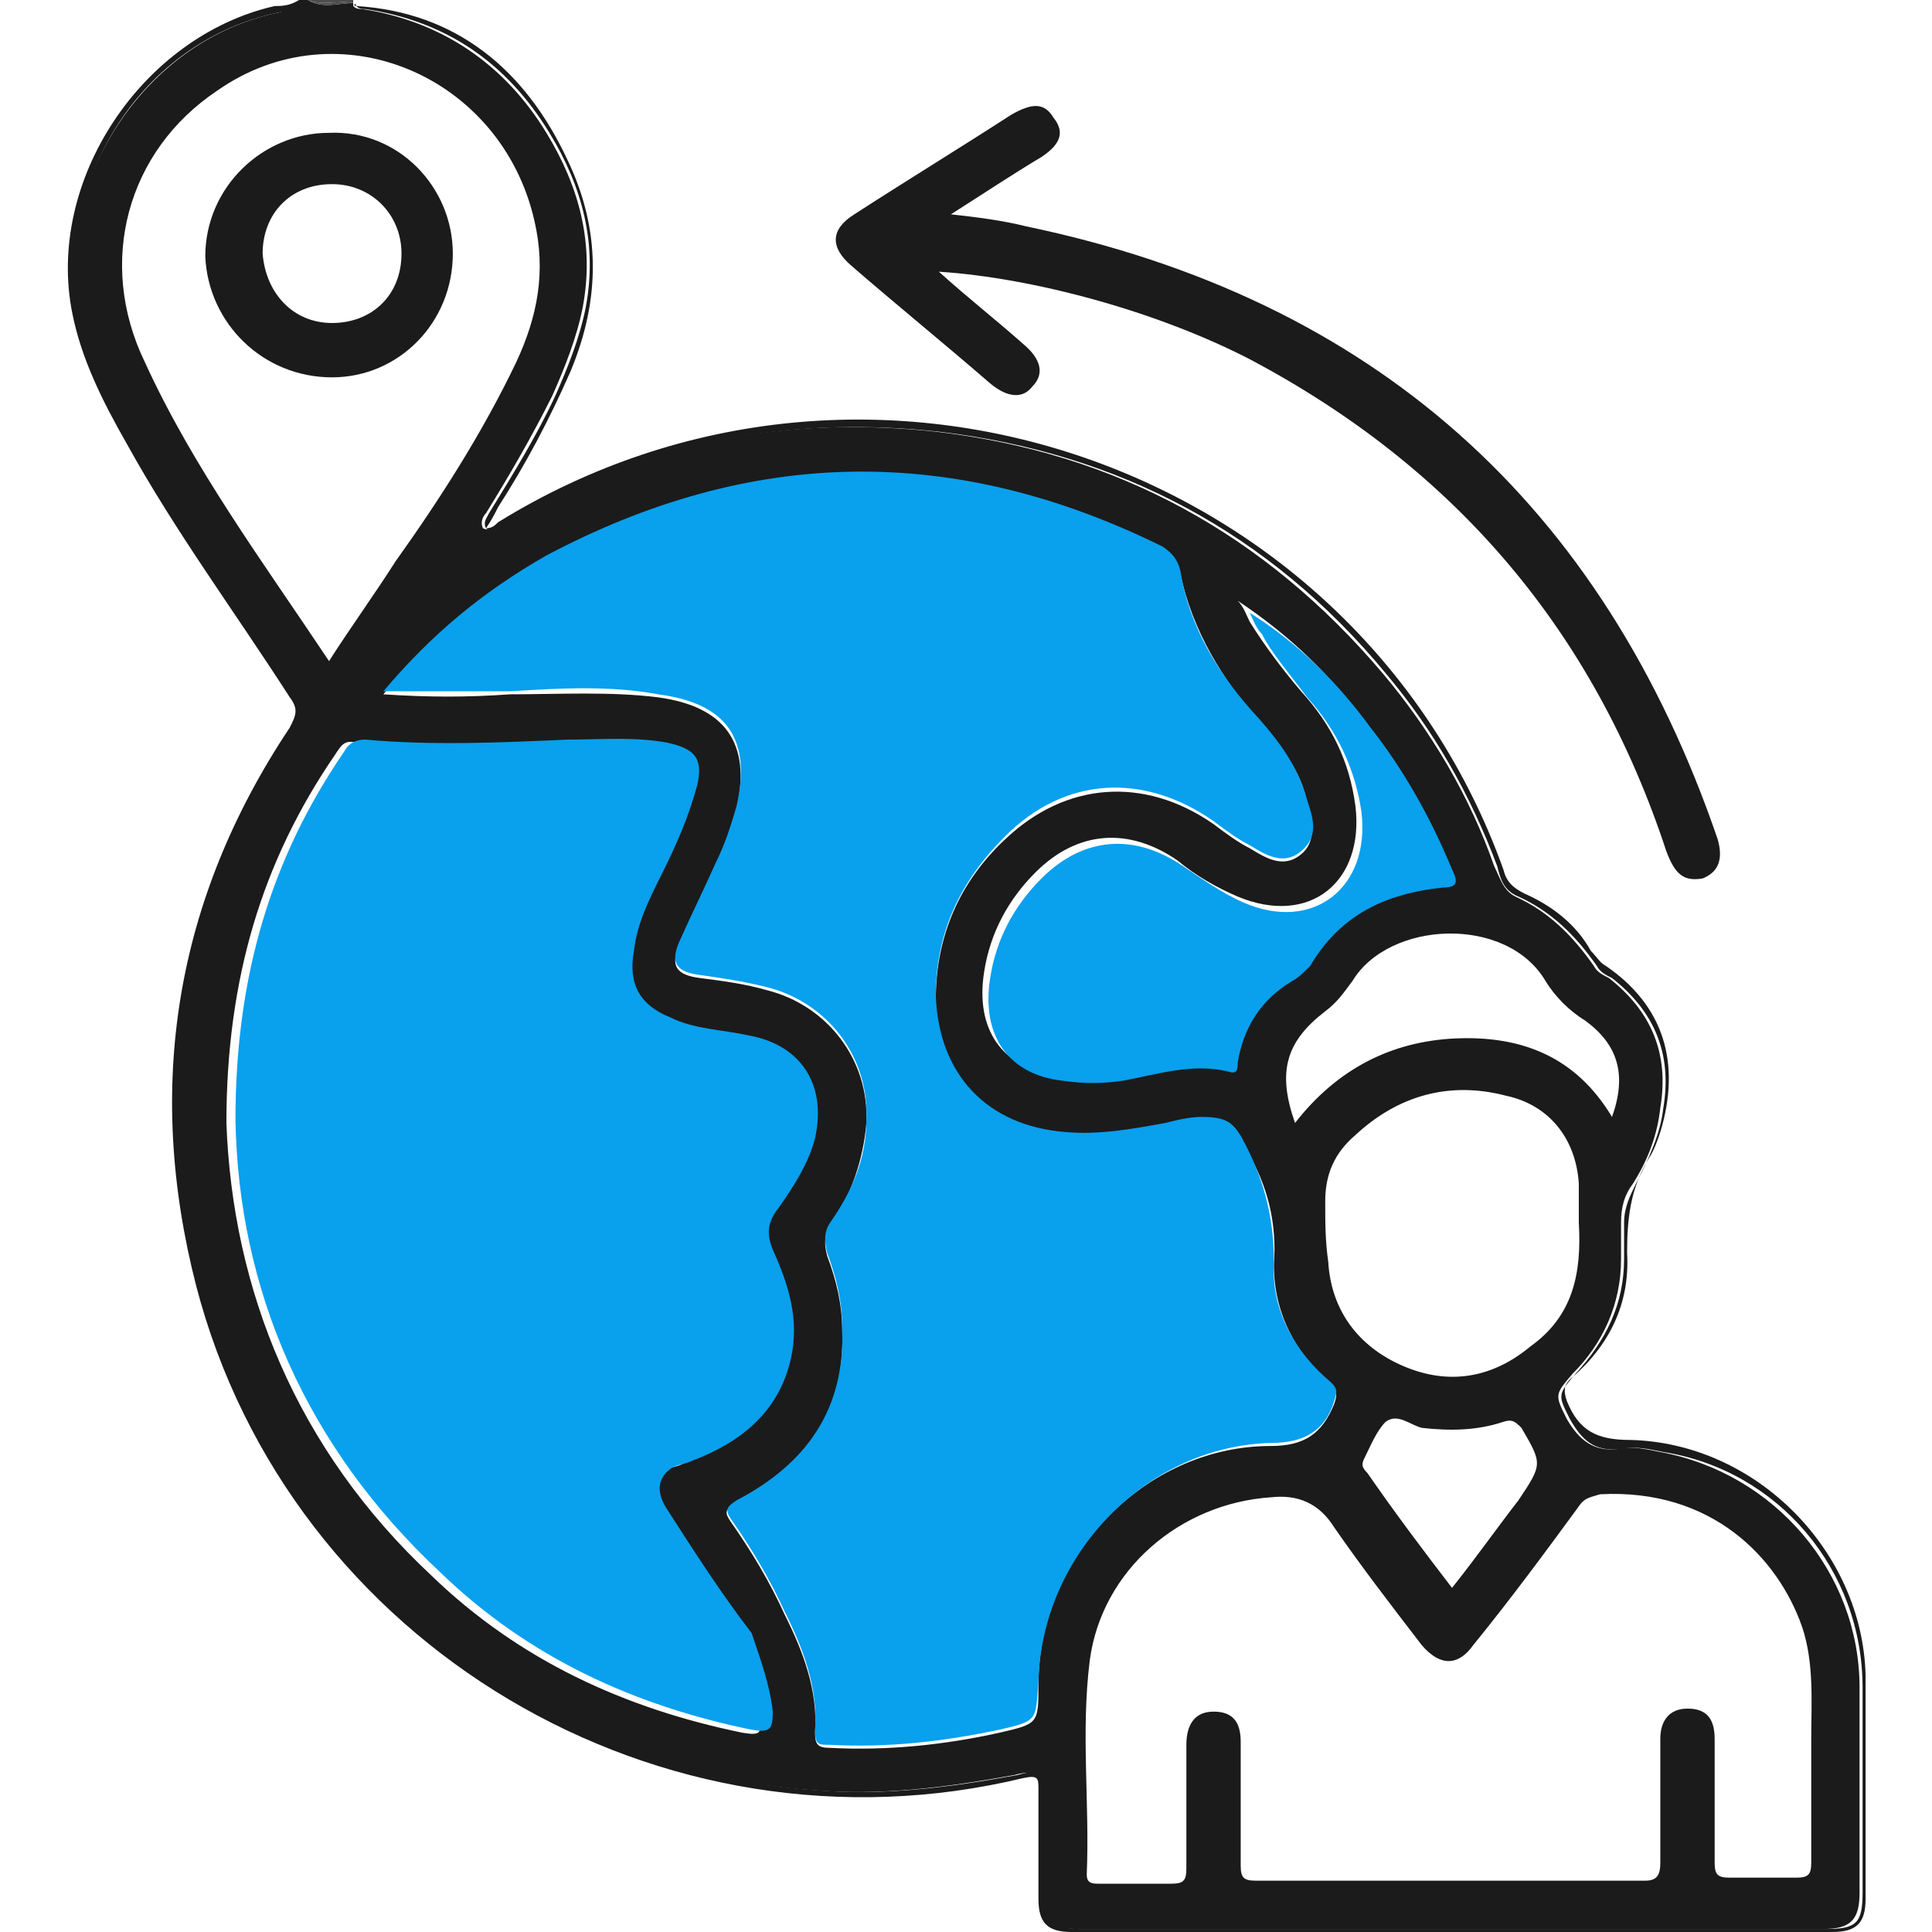 <?xml version="1.0" encoding="utf-8"?>
<!-- Generator: Adobe Illustrator 24.3.0, SVG Export Plug-In . SVG Version: 6.00 Build 0)  -->
<svg version="1.1" id="Layer_1" xmlns="http://www.w3.org/2000/svg" xmlns:xlink="http://www.w3.org/1999/xlink" x="0px" y="0px"
	 viewBox="0 0 64 64" style="enable-background:new 0 0 64 64;" xml:space="preserve">
<style type="text/css">
	.st0{fill:none;}
	.st1{fill:#1B1B1B;}
	.st2{fill:#4C4C4C;}
	.st3{fill:#09A0EE;}
</style>
<g>
	<path class="st0" d="M16.1,17.5C16.1,17.5,16.1,17.5,16.1,17.5C16.1,17.5,16.1,17.5,16.1,17.5C16.1,17.5,16.1,17.5,16.1,17.5
		C16.1,17.5,16.1,17.5,16.1,17.5z"/>
	<path class="st1" d="M9.3,0.4c-4.1,0.8-7,4.8-6.9,8.9c0,0.9,0.3,1.7,0.6,2.5c0.8,2.1,1.9,4,3.1,5.8c1.2,1.8,2.3,3.5,3.5,5.3
		c0.3,0.5,0.4,0.9,0,1.4c-2.3,3.3-3.4,6.9-3.7,10.9c-0.3,3.7,0.4,7.3,1.9,10.7c2.3,5,5.9,8.7,10.9,11.2c2.6,1.3,5.3,2,8.2,2.2
		c2.3,0.2,4.5-0.1,6.7-0.5c0.7-0.2,0.9,0,0.9,0.7c0,1.1,0,2.1,0,3.2c0,0.9,0.3,1.2,1.2,1.2c8.2,0,16.5,0,24.7,0
		c0.9,0,1.2-0.3,1.2-1.2c0-2.3,0-4.5,0-6.8c0-3.8-2.8-7.1-6.6-7.8c-0.5-0.1-0.9-0.2-1.4-0.1c-0.8,0.1-1.3-0.3-1.7-1
		c-0.4-0.8-0.4-0.8,0.2-1.5c1-1,1.6-2.3,1.6-3.8c0-0.4,0-0.8,0-1.2c0-0.5,0.1-0.9,0.4-1.3c0.5-0.8,0.8-1.6,0.9-2.5
		c0.3-1.8-0.3-3.2-1.7-4.3c-0.2-0.1-0.4-0.2-0.5-0.4c-0.7-1-1.5-1.8-2.6-2.3c-0.4-0.2-0.5-0.6-0.7-1c-0.8-2.3-2.1-4.5-3.7-6.4
		c-3.9-4.6-8.8-7.3-14.8-8c-4.6-0.5-9,0.2-13.1,2.4c-0.4,0.2-0.9,0.5-1.3,0.7c-0.2,0.1-0.4,0.2-0.6,0.1c0,0,0,0,0,0c0,0,0,0,0,0
		c-0.1-0.2,0-0.4,0.1-0.5c0.8-1.3,1.5-2.5,2.2-3.9c0.4-0.9,0.8-1.9,1-2.9c0.4-2.1-0.1-4-1.2-5.8c-1.4-2.3-3.5-3.7-6.1-4.1
		c-0.1,0-0.2,0-0.3-0.1c0,0,0,0,0-0.1c-0.5,0-1,0.2-1.5-0.1C10.1,0,10,0,9.9,0C9.8,0.3,9.5,0.3,9.3,0.4z M24.6,57.4
		c-3.9-0.8-7.4-2.4-10.3-5.2c-4.5-4.2-6.6-9.5-6.8-15c0-4.8,1.2-8.7,3.6-12.2c0.2-0.3,0.3-0.5,0.7-0.4c2.2,0.2,4.5,0.1,6.7,0
		c1.1,0,2.2-0.1,3.3,0.1c0.9,0.2,1.1,0.5,1,1.4c-0.2,1.1-0.7,2-1.2,3c-0.4,0.8-0.7,1.6-0.9,2.5c-0.1,1,0.3,1.8,1.2,2.2
		c0.8,0.4,1.7,0.4,2.6,0.6c1.8,0.3,2.6,1.7,2.2,3.4c-0.2,0.9-0.6,1.6-1.2,2.3c-0.4,0.4-0.4,0.9-0.2,1.4c0.5,1.1,0.9,2.4,0.6,3.6
		c-0.4,1.8-1.7,2.7-3.3,3.4c-0.2,0.1-0.4,0.1-0.6,0.2c-0.5,0.3-0.6,0.8-0.2,1.4c0.9,1.3,1.8,2.7,2.5,4.2c0.4,0.8,0.7,1.7,0.7,2.6
		C25.3,57.4,25.2,57.5,24.6,57.4z M52.3,49.9c0.2-0.3,0.4-0.3,0.7-0.4c3.7-0.2,5.9,2.1,6.7,4.4c0.4,1.2,0.3,2.5,0.3,3.7
		c0,0.3,0,0.7,0,1c0,1,0,2.1,0,3.1c0,0.4-0.1,0.5-0.5,0.5c-0.7,0-1.5,0-2.2,0c-0.4,0-0.5-0.1-0.5-0.5c0-1.4,0-2.7,0-4.1
		c0-0.7-0.3-1-0.9-1c-0.6,0-0.9,0.4-0.9,1c0,1.4,0,2.7,0,4.1c0,0.4-0.1,0.6-0.5,0.6c-4.3,0-8.6,0-12.9,0c-0.4,0-0.5-0.1-0.5-0.5
		c0-1.4,0-2.7,0-4.1c0-0.7-0.3-1-0.9-1c-0.6,0-0.9,0.4-0.9,1.1c0,1.4,0,2.7,0,4.1c0,0.4-0.1,0.5-0.5,0.5c-0.8,0-1.6,0-2.4,0
		c-0.2,0-0.4,0-0.4-0.3c0.1-2.4-0.2-4.7,0.1-7.1c0.4-3,3-5.2,6-5.4c0.9-0.1,1.6,0.2,2.1,1c0.9,1.3,1.9,2.6,2.9,3.9
		c0.6,0.7,1.2,0.7,1.7,0C50.1,52.9,51.2,51.4,52.3,49.9z M45.2,48.3c0.2-0.4,0.4-0.9,0.7-1.2c0.4-0.3,0.8,0.1,1.2,0.2
		c0.9,0.1,1.8,0.1,2.7-0.2c0.3-0.1,0.4,0,0.6,0.2c0.7,1.2,0.7,1.2-0.1,2.4c-0.7,0.9-1.4,1.9-2.2,2.9c-1-1.3-1.9-2.5-2.8-3.8
		C45.1,48.6,45.1,48.5,45.2,48.3z M50.7,44.6c-1.2,1-2.6,1.3-4.1,0.7c-1.5-0.6-2.5-1.8-2.6-3.5c-0.1-0.7-0.1-1.3-0.1-2
		c0-0.9,0.3-1.6,1-2.2c1.4-1.3,3.1-1.8,5-1.3c1.4,0.3,2.3,1.4,2.4,2.9c0,0.5,0,0.9,0,1.3C52.4,42.2,52.1,43.6,50.7,44.6z M51.2,32.5
		c0.3,0.5,0.8,1,1.3,1.3c1.1,0.8,1.4,1.8,0.9,3.2c-1.2-2-3-2.7-5.2-2.6c-2.1,0.1-3.9,1-5.3,2.8c-0.6-1.7-0.3-2.7,1-3.7
		c0.4-0.3,0.6-0.6,0.9-1C46,30.5,49.9,30.3,51.2,32.5z M45.2,23.9c1.1,1.5,2,3,2.7,4.7c0.2,0.4,0.2,0.5-0.3,0.6
		c-1.9,0.1-3.4,0.9-4.4,2.6c-0.1,0.2-0.4,0.3-0.6,0.5c-1,0.7-1.6,1.6-1.8,2.7c0,0.2,0,0.4-0.3,0.3c-1.2-0.3-2.3,0.1-3.5,0.3
		c-0.7,0.1-1.3,0.1-2,0c-1.8-0.2-2.7-1.5-2.4-3.4c0.2-1.3,0.8-2.4,1.7-3.3c1.4-1.4,3.1-1.5,4.7-0.4c0.6,0.5,1.3,0.9,2,1.2
		c2.4,1,4.2-0.5,3.9-3c-0.2-1.5-0.8-2.7-1.8-3.8c-0.6-0.7-1.2-1.5-1.7-2.3c-0.1-0.2-0.2-0.5-0.4-0.7C42.8,21.1,44.1,22.4,45.2,23.9z
		 M18.1,18.5c6.7-3.6,13.5-3.8,20.4-0.3c0.3,0.2,0.5,0.4,0.6,0.8c0.4,1.9,1.4,3.5,2.6,4.9c0.7,0.8,1.4,1.6,1.6,2.7
		c0.2,0.6,0.3,1.3-0.2,1.7c-0.6,0.5-1.2,0.1-1.7-0.2c-0.4-0.2-0.8-0.5-1.2-0.8c-2.3-1.6-4.9-1.4-6.9,0.5C31.8,29.2,31,31,31,33.1
		c0,2.6,1.7,4.3,4.3,4.5c1.1,0.1,2.2-0.1,3.3-0.3c0.4-0.1,0.8-0.2,1.2-0.2c0.9,0,1.1,0.2,1.5,1c0.7,1.2,1,2.4,0.9,3.8
		c0,1.6,0.7,2.9,1.9,4c0.2,0.2,0.2,0.3,0.1,0.6c-0.4,1-1,1.4-2.1,1.4c-4.2,0-7.7,3.7-7.7,7.9c0,1.3,0,1.3-1.3,1.6
		c-1.8,0.4-3.7,0.6-5.6,0.5c-0.4,0-0.5-0.1-0.5-0.5c0.1-1.4-0.4-2.7-1-3.9c-0.5-1.1-1.1-2.1-1.8-3.1c-0.2-0.3-0.2-0.4,0.2-0.6
		c2.3-1.2,3.6-3,3.5-5.7c0-0.9-0.2-1.7-0.5-2.5c-0.1-0.4-0.1-0.6,0.1-1c0.7-1,1.1-2.2,1.2-3.4c0.1-2.1-1.3-3.9-3.3-4.4
		c-0.7-0.2-1.4-0.3-2.2-0.4c-0.8-0.1-1-0.4-0.7-1.1c0.4-0.9,0.8-1.7,1.2-2.6c0.3-0.6,0.5-1.3,0.7-1.9c0.5-2.2-0.4-3.4-2.6-3.7
		c-1.6-0.2-3.3-0.1-4.9-0.1c-1.4,0.1-2.7,0.1-4.2,0C14.3,21,16,19.6,18.1,18.5z M17.7,7.3c0.4,1.7,0.1,3.2-0.6,4.7
		c-1.1,2.3-2.5,4.5-4,6.6c-0.7,1.1-1.5,2.2-2.2,3.3c-2.2-3.3-4.5-6.4-6.1-9.9C3.2,8.7,4.2,5,7.2,3C11.2,0.2,16.6,2.5,17.7,7.3z"/>
	<path class="st1" d="M11.8,0.2c0.1,0.1,0.2,0.1,0.3,0.1c2.7,0.4,4.7,1.8,6.1,4.1c1.1,1.8,1.6,3.7,1.2,5.8c-0.2,1-0.6,2-1,2.9
		c-0.6,1.3-1.4,2.6-2.2,3.9c-0.1,0.2-0.2,0.3-0.1,0.5c0.2-0.3,0.3-0.5,0.4-0.7c0.9-1.4,1.7-2.9,2.4-4.5c1-2.4,1-4.7-0.1-7
		C17.4,2.3,15.1,0.4,11.8,0.2C11.8,0.1,11.7,0.1,11.8,0.2C11.7,0.1,11.7,0.2,11.8,0.2z"/>
	<path class="st1" d="M2.4,10.4c0.3,1.5,1,2.9,1.8,4.3c1.6,2.9,3.6,5.6,5.4,8.4c0.3,0.4,0.2,0.6,0,1C5.8,29.8,4.8,36,6.5,42.6
		c3.1,11.9,15.4,19.2,27.4,16.3c0.5-0.1,0.5,0,0.5,0.4c0,1.2,0,2.4,0,3.6c0,0.8,0.3,1.1,1.1,1.1c8.4,0,16.8,0,25.2,0
		c0.8,0,1.1-0.3,1.1-1.1c0-2.5,0-4.9,0-7.4c-0.1-4.1-3.6-7.7-7.8-7.8c-1.1,0-1.7-0.3-2.1-1.3c-0.1-0.3-0.1-0.5,0.1-0.7
		c1.3-1.1,2-2.5,1.9-4.2c0-1.1,0.1-2.1,0.7-3.1c0.2-0.3,0.3-0.6,0.4-0.9c0.7-2.3,0.1-4.2-1.8-5.5c-0.2-0.1-0.3-0.3-0.5-0.5
		c-0.5-0.9-1.3-1.5-2.2-1.9c-0.4-0.2-0.6-0.4-0.7-0.8C45,15.4,28.8,9.7,16.5,17.3c-0.1,0.1-0.2,0.2-0.4,0.2c0.2,0.2,0.4,0,0.6-0.1
		c0.4-0.2,0.9-0.5,1.3-0.7c4.1-2.2,8.5-2.9,13.1-2.4c6,0.7,11,3.4,14.8,8c1.6,1.9,2.8,4,3.7,6.4c0.1,0.4,0.2,0.8,0.7,1
		c1.1,0.5,1.9,1.3,2.6,2.3c0.1,0.2,0.3,0.3,0.5,0.4c1.4,1.1,2,2.5,1.7,4.3c-0.1,0.9-0.5,1.7-0.9,2.5c-0.2,0.4-0.4,0.8-0.4,1.3
		c0,0.4,0,0.8,0,1.2c0,1.5-0.6,2.7-1.6,3.8c-0.6,0.7-0.6,0.7-0.2,1.5c0.4,0.7,0.8,1.1,1.7,1c0.5-0.1,0.9,0,1.4,0.1
		c3.8,0.6,6.6,3.9,6.6,7.8c0,2.3,0,4.5,0,6.8c0,1-0.2,1.2-1.2,1.2c-8.2,0-16.5,0-24.7,0c-0.9,0-1.2-0.3-1.2-1.2c0-1.1,0-2.1,0-3.2
		c0-0.8-0.2-0.9-0.9-0.7c-2.2,0.4-4.4,0.7-6.7,0.5c-2.9-0.2-5.6-0.9-8.2-2.2c-4.9-2.4-8.6-6.2-10.9-11.2c-1.5-3.4-2.2-7-1.9-10.7
		c0.3-3.9,1.5-7.6,3.7-10.9c0.3-0.5,0.3-0.9,0-1.4c-1.2-1.8-2.4-3.5-3.5-5.3c-1.2-1.9-2.4-3.7-3.1-5.8c-0.3-0.8-0.5-1.6-0.6-2.5
		C2.3,5.1,5.2,1.2,9.3,0.4c0.2,0,0.5,0,0.6-0.4C9.6,0.2,9.3,0.2,9.1,0.2C4.7,1.2,1.5,6,2.4,10.4z"/>
	<path class="st2" d="M11.7,0.1c0,0,0-0.1,0-0.1c-0.5,0-1,0-1.5,0C10.7,0.2,11.2,0,11.7,0.1z"/>
	<path class="st2" d="M11.7,0.1C11.7,0.1,11.8,0.1,11.7,0.1c0,0,0-0.1,0-0.1C11.7,0,11.7,0.1,11.7,0.1z"/>
	<path class="st2" d="M11.7,0.1C11.7,0.1,11.7,0.1,11.7,0.1c-0.5-0.1-1,0.1-1.5-0.1C10.7,0.3,11.2,0.1,11.7,0.1z"/>
	<path class="st2" d="M11.7,0.1C11.7,0.1,11.8,0.1,11.7,0.1C11.8,0.1,11.7,0.1,11.7,0.1C11.7,0.1,11.7,0.1,11.7,0.1z"/>
	<path class="st1" d="M34,7.5c-0.8-0.2-1.6-0.3-2.5-0.4c1.1-0.7,2-1.3,3-1.9c0.6-0.4,0.8-0.8,0.4-1.3c-0.3-0.5-0.7-0.5-1.4-0.1
		c-1.7,1.1-3.5,2.2-5.2,3.3c-0.8,0.5-0.8,1.1-0.1,1.7c1.5,1.3,3.1,2.6,4.6,3.9c0.6,0.5,1.1,0.5,1.4,0.1c0.4-0.4,0.3-0.9-0.3-1.4
		c-0.9-0.8-1.8-1.5-2.8-2.4c3.1,0.2,7.2,1.3,10.3,2.9c6.8,3.6,11.4,9,13.8,16.3c0.3,0.8,0.6,1,1.2,0.9c0.5-0.2,0.7-0.6,0.5-1.3
		C53.1,16.7,45.5,9.9,34,7.5z"/>
	<path class="st3" d="M12.7,22.9c1.5,0,2.8,0,4.2,0c1.6-0.1,3.3-0.2,4.9,0.1c2.3,0.3,3.1,1.5,2.6,3.7c-0.2,0.7-0.4,1.3-0.7,1.9
		c-0.4,0.9-0.8,1.7-1.2,2.6c-0.3,0.7-0.1,1,0.7,1.1c0.7,0.1,1.4,0.2,2.2,0.4c2,0.5,3.4,2.3,3.3,4.4c0,1.3-0.5,2.4-1.2,3.4
		c-0.2,0.3-0.2,0.6-0.1,1c0.3,0.8,0.5,1.6,0.5,2.5c0.1,2.7-1.2,4.5-3.5,5.7c-0.3,0.2-0.4,0.3-0.2,0.6c0.7,1,1.3,2,1.8,3.1
		c0.6,1.2,1.1,2.5,1,3.9c0,0.5,0.1,0.5,0.5,0.5c1.9,0.1,3.7-0.1,5.6-0.5c1.3-0.3,1.2-0.3,1.3-1.6c0.1-4.2,3.6-7.8,7.7-7.9
		c1.1,0,1.8-0.4,2.1-1.4c0.1-0.3,0.1-0.4-0.1-0.6c-1.2-1-2-2.4-1.9-4c0-1.4-0.3-2.6-0.9-3.8c-0.4-0.8-0.6-1-1.5-1
		c-0.4,0-0.8,0.1-1.2,0.2c-1.1,0.2-2.2,0.4-3.3,0.3c-2.6-0.2-4.2-1.9-4.3-4.5c0-2.1,0.8-3.8,2.3-5.3c2-2,4.6-2.1,6.9-0.5
		c0.4,0.3,0.8,0.6,1.2,0.8c0.5,0.3,1.1,0.7,1.7,0.2c0.6-0.5,0.4-1.1,0.2-1.7c-0.3-1.1-0.9-1.9-1.6-2.7c-1.3-1.4-2.3-3-2.6-4.9
		c-0.1-0.4-0.3-0.6-0.6-0.8c-6.9-3.4-13.6-3.3-20.4,0.3C16,19.6,14.3,21,12.7,22.9z"/>
	<path class="st3" d="M22.1,50c-0.4-0.6-0.3-1.1,0.2-1.4c0.2-0.1,0.4-0.1,0.6-0.2c1.6-0.6,2.9-1.6,3.3-3.4c0.3-1.3-0.1-2.5-0.6-3.6
		c-0.2-0.5-0.2-0.9,0.2-1.4c0.5-0.7,1-1.5,1.2-2.3c0.4-1.8-0.5-3.1-2.2-3.4c-0.9-0.2-1.8-0.2-2.6-0.6c-1-0.4-1.4-1.1-1.2-2.2
		c0.1-0.9,0.5-1.7,0.9-2.5c0.5-1,0.9-1.9,1.2-3c0.2-0.9-0.1-1.2-1-1.4c-1.1-0.2-2.2-0.1-3.3-0.1c-2.2,0.1-4.5,0.2-6.7,0
		c-0.4,0-0.6,0.2-0.7,0.4c-2.4,3.5-3.6,7.4-3.6,12.2c0.1,5.6,2.3,10.8,6.8,15c2.9,2.8,6.4,4.4,10.3,5.2c0.6,0.1,0.7,0,0.7-0.6
		c-0.1-0.9-0.4-1.7-0.7-2.6C23.9,52.8,23,51.4,22.1,50z"/>
	<path class="st3" d="M43.3,23.1c1,1.1,1.6,2.4,1.8,3.8c0.3,2.5-1.6,4-3.9,3c-0.7-0.3-1.4-0.8-2-1.2c-1.6-1.1-3.3-1-4.7,0.4
		c-0.9,0.9-1.5,2-1.7,3.3c-0.3,1.9,0.6,3.2,2.4,3.4c0.7,0.1,1.3,0.1,2,0c1.1-0.2,2.3-0.6,3.5-0.3c0.3,0.1,0.3-0.1,0.3-0.3
		c0.2-1.2,0.8-2.1,1.8-2.7c0.2-0.1,0.4-0.3,0.6-0.5c1-1.7,2.5-2.4,4.4-2.6c0.5,0,0.5-0.2,0.3-0.6c-0.7-1.7-1.6-3.3-2.7-4.7
		c-1.1-1.5-2.4-2.8-4-3.8c0.1,0.2,0.2,0.5,0.4,0.7C42.1,21.6,42.7,22.3,43.3,23.1z"/>
	<path class="st1" d="M11,12.5c2.2,0,4-1.8,4-4.1c0-2.2-1.8-4.1-4.1-4c-2.2,0-4.1,1.8-4.1,4.1C6.9,10.7,8.7,12.5,11,12.5z M11,6.1
		c1.3,0,2.3,1,2.3,2.3c0,1.4-1,2.3-2.3,2.3c-1.3,0-2.2-1-2.3-2.3C8.7,7.1,9.6,6.1,11,6.1z"/>
</g>
</svg>
